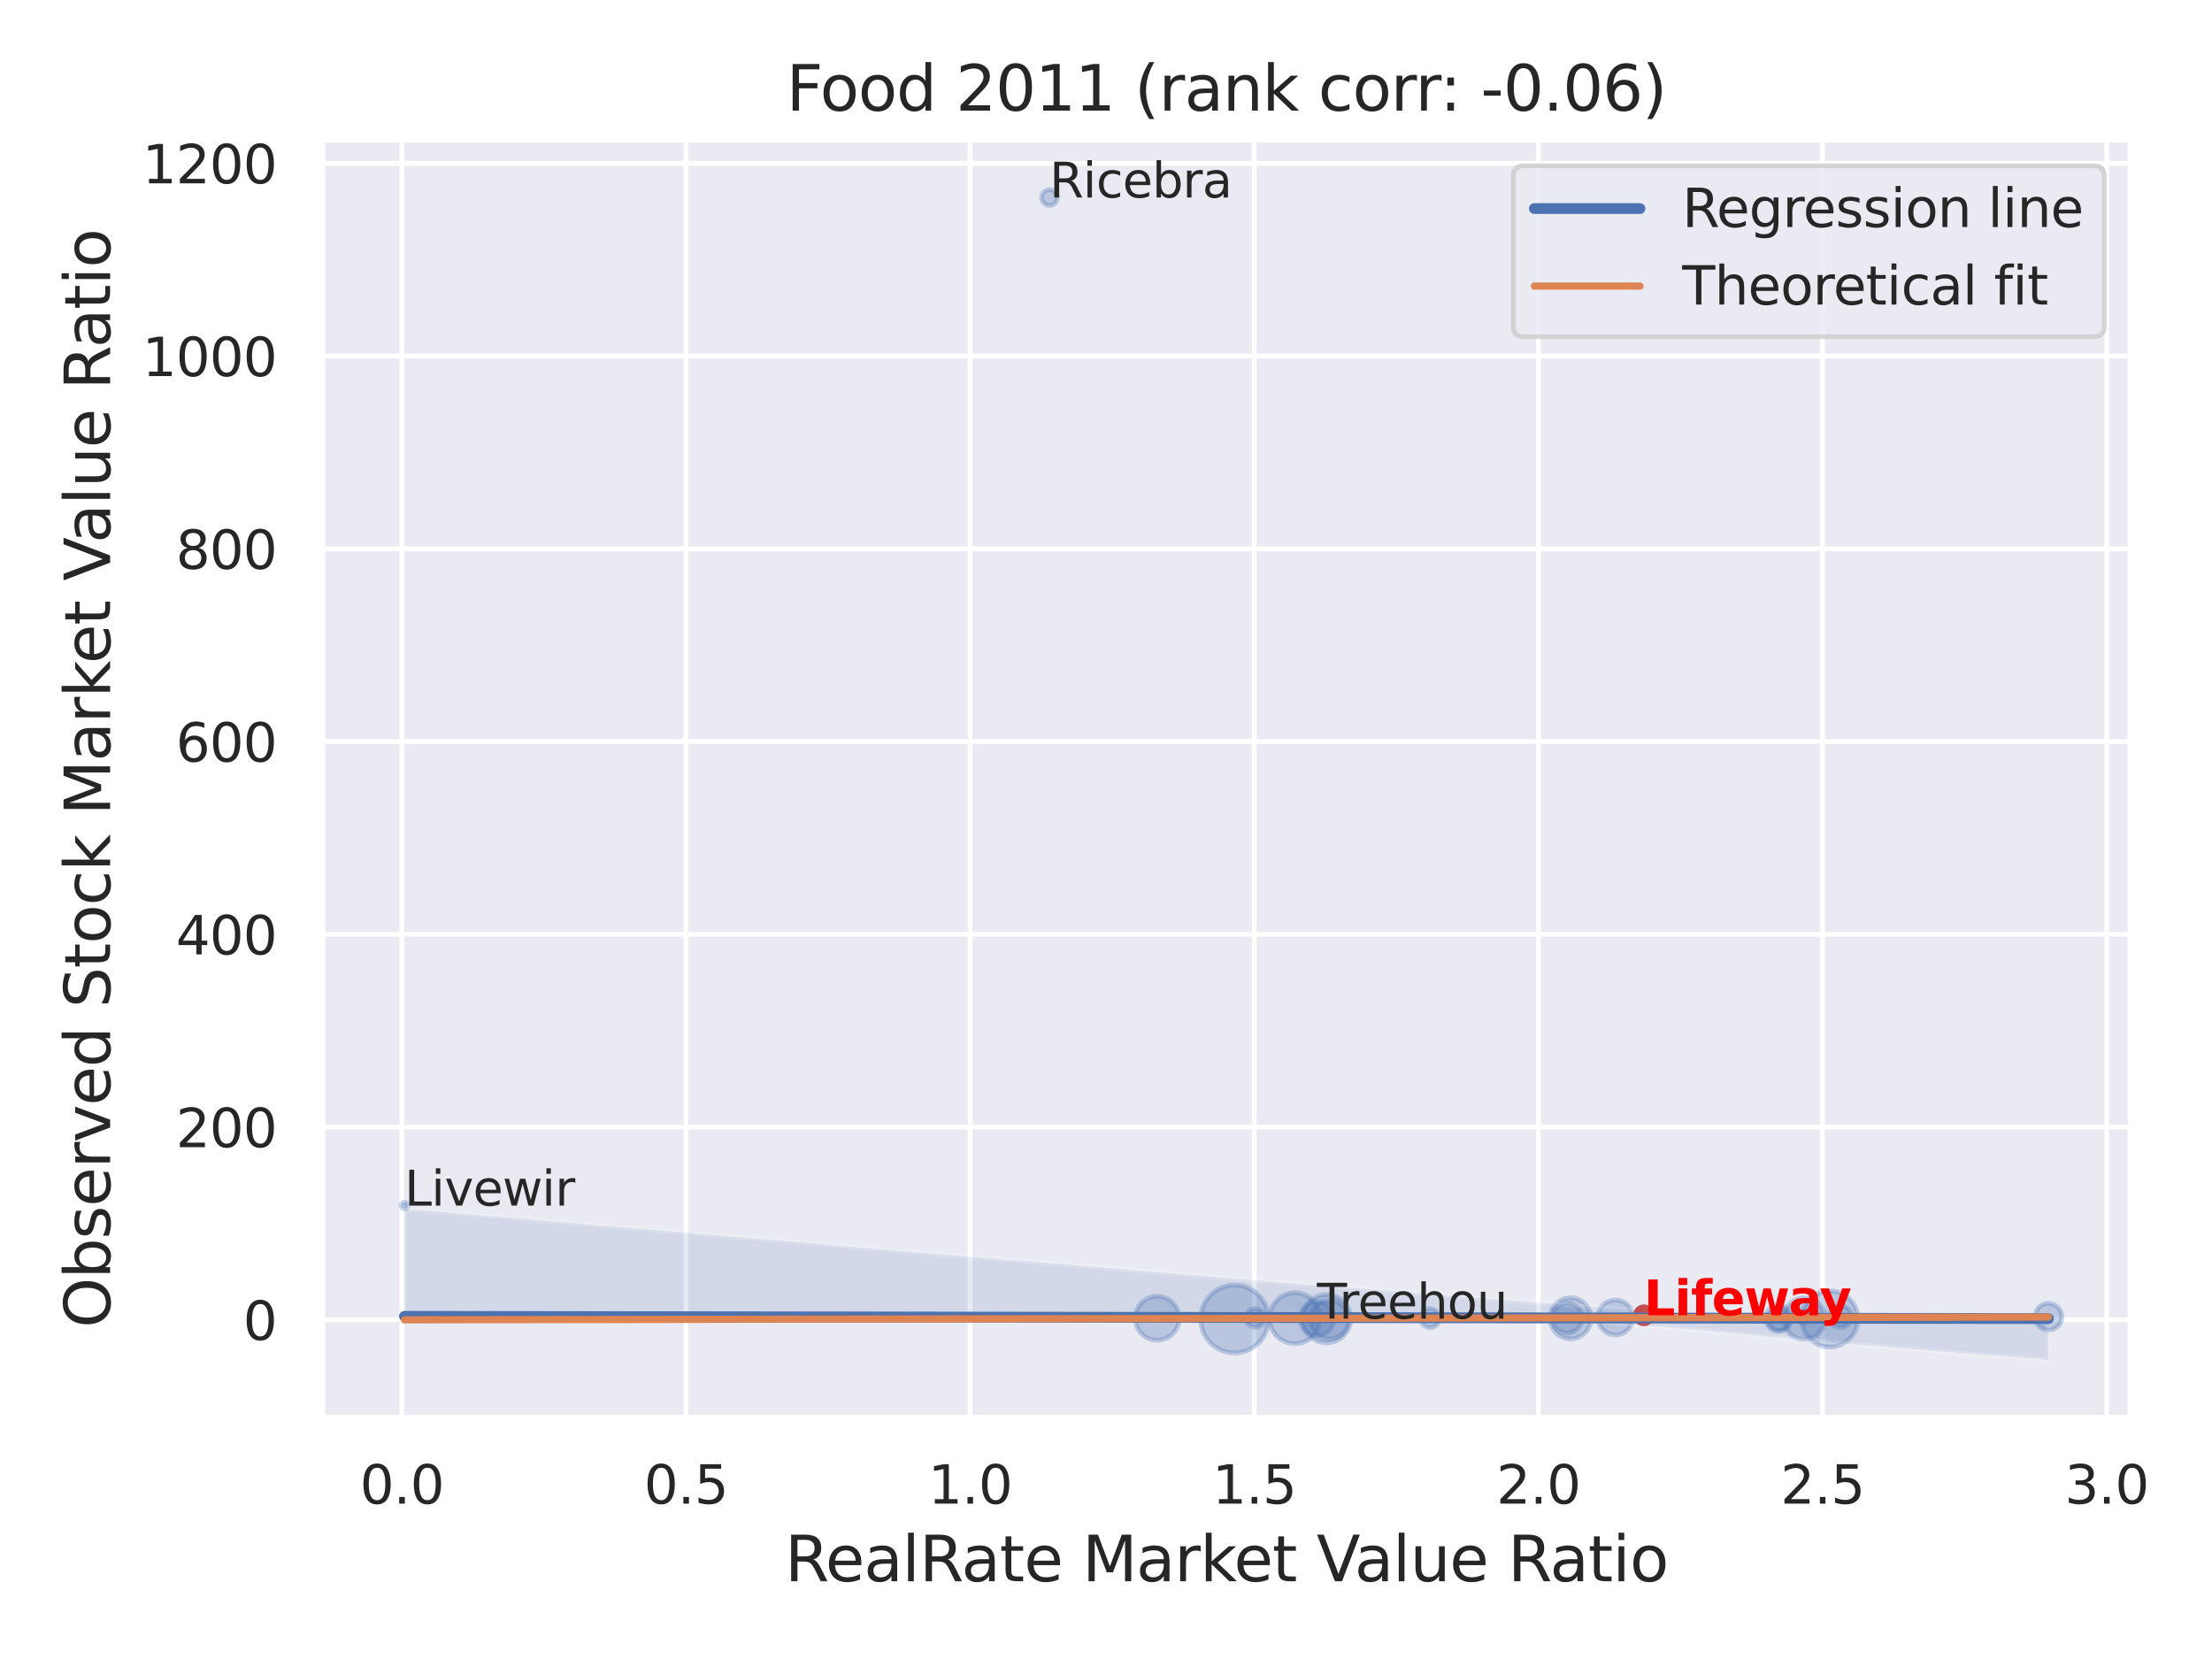 <?xml version="1.0" encoding="utf-8" standalone="no"?>
<!DOCTYPE svg PUBLIC "-//W3C//DTD SVG 1.1//EN"
  "http://www.w3.org/Graphics/SVG/1.1/DTD/svg11.dtd">
<svg xmlns:xlink="http://www.w3.org/1999/xlink" width="460.8pt" height="345.6pt" viewBox="0 0 460.8 345.6" xmlns="http://www.w3.org/2000/svg" version="1.1">
 <defs>
  <style type="text/css">*{stroke-linejoin: round; stroke-linecap: butt}</style>
 </defs>
 <g id="figure_1">
  <g id="patch_1">
   <path d="M 0 345.6 
L 460.8 345.6 
L 460.8 0 
L 0 0 
z
" style="fill: #ffffff"/>
  </g>
  <g id="axes_1">
   <g id="patch_2">
    <path d="M 67.14 295.38 
L 443.846 295.38 
L 443.846 29.04 
L 67.14 29.04 
z
" style="fill: #eaeaf2"/>
   </g>
   <g id="matplotlib.axis_1">
    <g id="xtick_1">
     <g id="line2d_1">
      <path d="M 83.712 295.38 
L 83.712 29.04 
" clip-path="url(#p631804fda7)" style="fill: none; stroke: #ffffff; stroke-linecap: round"/>
     </g>
     <g id="text_1">
      <!-- 0.0 -->
      <g style="fill: #262626" transform="translate(74.965 313.238) scale(0.11 -0.11)">
       <defs>
        <path id="DejaVuSans-30" d="M 2034 4250 
Q 1547 4250 1301 3770 
Q 1056 3291 1056 2328 
Q 1056 1369 1301 889 
Q 1547 409 2034 409 
Q 2525 409 2770 889 
Q 3016 1369 3016 2328 
Q 3016 3291 2770 3770 
Q 2525 4250 2034 4250 
z
M 2034 4750 
Q 2819 4750 3233 4129 
Q 3647 3509 3647 2328 
Q 3647 1150 3233 529 
Q 2819 -91 2034 -91 
Q 1250 -91 836 529 
Q 422 1150 422 2328 
Q 422 3509 836 4129 
Q 1250 4750 2034 4750 
z
" transform="scale(0.016)"/>
        <path id="DejaVuSans-2e" d="M 684 794 
L 1344 794 
L 1344 0 
L 684 0 
L 684 794 
z
" transform="scale(0.016)"/>
       </defs>
       <use xlink:href="#DejaVuSans-30"/>
       <use xlink:href="#DejaVuSans-2e" x="63.623"/>
       <use xlink:href="#DejaVuSans-30" x="95.41"/>
      </g>
     </g>
    </g>
    <g id="xtick_2">
     <g id="line2d_2">
      <path d="M 142.902 295.38 
L 142.902 29.04 
" clip-path="url(#p631804fda7)" style="fill: none; stroke: #ffffff; stroke-linecap: round"/>
     </g>
     <g id="text_2">
      <!-- 0.5 -->
      <g style="fill: #262626" transform="translate(134.155 313.238) scale(0.11 -0.11)">
       <defs>
        <path id="DejaVuSans-35" d="M 691 4666 
L 3169 4666 
L 3169 4134 
L 1269 4134 
L 1269 2991 
Q 1406 3038 1543 3061 
Q 1681 3084 1819 3084 
Q 2600 3084 3056 2656 
Q 3513 2228 3513 1497 
Q 3513 744 3044 326 
Q 2575 -91 1722 -91 
Q 1428 -91 1123 -41 
Q 819 9 494 109 
L 494 744 
Q 775 591 1075 516 
Q 1375 441 1709 441 
Q 2250 441 2565 725 
Q 2881 1009 2881 1497 
Q 2881 1984 2565 2268 
Q 2250 2553 1709 2553 
Q 1456 2553 1204 2497 
Q 953 2441 691 2322 
L 691 4666 
z
" transform="scale(0.016)"/>
       </defs>
       <use xlink:href="#DejaVuSans-30"/>
       <use xlink:href="#DejaVuSans-2e" x="63.623"/>
       <use xlink:href="#DejaVuSans-35" x="95.41"/>
      </g>
     </g>
    </g>
    <g id="xtick_3">
     <g id="line2d_3">
      <path d="M 202.091 295.38 
L 202.091 29.04 
" clip-path="url(#p631804fda7)" style="fill: none; stroke: #ffffff; stroke-linecap: round"/>
     </g>
     <g id="text_3">
      <!-- 1.0 -->
      <g style="fill: #262626" transform="translate(193.345 313.238) scale(0.11 -0.11)">
       <defs>
        <path id="DejaVuSans-31" d="M 794 531 
L 1825 531 
L 1825 4091 
L 703 3866 
L 703 4441 
L 1819 4666 
L 2450 4666 
L 2450 531 
L 3481 531 
L 3481 0 
L 794 0 
L 794 531 
z
" transform="scale(0.016)"/>
       </defs>
       <use xlink:href="#DejaVuSans-31"/>
       <use xlink:href="#DejaVuSans-2e" x="63.623"/>
       <use xlink:href="#DejaVuSans-30" x="95.41"/>
      </g>
     </g>
    </g>
    <g id="xtick_4">
     <g id="line2d_4">
      <path d="M 261.281 295.38 
L 261.281 29.04 
" clip-path="url(#p631804fda7)" style="fill: none; stroke: #ffffff; stroke-linecap: round"/>
     </g>
     <g id="text_4">
      <!-- 1.5 -->
      <g style="fill: #262626" transform="translate(252.534 313.238) scale(0.11 -0.11)">
       <use xlink:href="#DejaVuSans-31"/>
       <use xlink:href="#DejaVuSans-2e" x="63.623"/>
       <use xlink:href="#DejaVuSans-35" x="95.41"/>
      </g>
     </g>
    </g>
    <g id="xtick_5">
     <g id="line2d_5">
      <path d="M 320.471 295.38 
L 320.471 29.04 
" clip-path="url(#p631804fda7)" style="fill: none; stroke: #ffffff; stroke-linecap: round"/>
     </g>
     <g id="text_5">
      <!-- 2.0 -->
      <g style="fill: #262626" transform="translate(311.724 313.238) scale(0.11 -0.11)">
       <defs>
        <path id="DejaVuSans-32" d="M 1228 531 
L 3431 531 
L 3431 0 
L 469 0 
L 469 531 
Q 828 903 1448 1529 
Q 2069 2156 2228 2338 
Q 2531 2678 2651 2914 
Q 2772 3150 2772 3378 
Q 2772 3750 2511 3984 
Q 2250 4219 1831 4219 
Q 1534 4219 1204 4116 
Q 875 4013 500 3803 
L 500 4441 
Q 881 4594 1212 4672 
Q 1544 4750 1819 4750 
Q 2544 4750 2975 4387 
Q 3406 4025 3406 3419 
Q 3406 3131 3298 2873 
Q 3191 2616 2906 2266 
Q 2828 2175 2409 1742 
Q 1991 1309 1228 531 
z
" transform="scale(0.016)"/>
       </defs>
       <use xlink:href="#DejaVuSans-32"/>
       <use xlink:href="#DejaVuSans-2e" x="63.623"/>
       <use xlink:href="#DejaVuSans-30" x="95.41"/>
      </g>
     </g>
    </g>
    <g id="xtick_6">
     <g id="line2d_6">
      <path d="M 379.661 295.38 
L 379.661 29.04 
" clip-path="url(#p631804fda7)" style="fill: none; stroke: #ffffff; stroke-linecap: round"/>
     </g>
     <g id="text_6">
      <!-- 2.5 -->
      <g style="fill: #262626" transform="translate(370.914 313.238) scale(0.11 -0.11)">
       <use xlink:href="#DejaVuSans-32"/>
       <use xlink:href="#DejaVuSans-2e" x="63.623"/>
       <use xlink:href="#DejaVuSans-35" x="95.41"/>
      </g>
     </g>
    </g>
    <g id="xtick_7">
     <g id="line2d_7">
      <path d="M 438.85 295.38 
L 438.85 29.04 
" clip-path="url(#p631804fda7)" style="fill: none; stroke: #ffffff; stroke-linecap: round"/>
     </g>
     <g id="text_7">
      <!-- 3.0 -->
      <g style="fill: #262626" transform="translate(430.104 313.238) scale(0.11 -0.11)">
       <defs>
        <path id="DejaVuSans-33" d="M 2597 2516 
Q 3050 2419 3304 2112 
Q 3559 1806 3559 1356 
Q 3559 666 3084 287 
Q 2609 -91 1734 -91 
Q 1441 -91 1130 -33 
Q 819 25 488 141 
L 488 750 
Q 750 597 1062 519 
Q 1375 441 1716 441 
Q 2309 441 2620 675 
Q 2931 909 2931 1356 
Q 2931 1769 2642 2001 
Q 2353 2234 1838 2234 
L 1294 2234 
L 1294 2753 
L 1863 2753 
Q 2328 2753 2575 2939 
Q 2822 3125 2822 3475 
Q 2822 3834 2567 4026 
Q 2313 4219 1838 4219 
Q 1578 4219 1281 4162 
Q 984 4106 628 3988 
L 628 4550 
Q 988 4650 1302 4700 
Q 1616 4750 1894 4750 
Q 2613 4750 3031 4423 
Q 3450 4097 3450 3541 
Q 3450 3153 3228 2886 
Q 3006 2619 2597 2516 
z
" transform="scale(0.016)"/>
       </defs>
       <use xlink:href="#DejaVuSans-33"/>
       <use xlink:href="#DejaVuSans-2e" x="63.623"/>
       <use xlink:href="#DejaVuSans-30" x="95.41"/>
      </g>
     </g>
    </g>
    <g id="text_8">
     <!-- RealRate Market Value Ratio -->
     <g style="fill: #262626" transform="translate(163.507 329.404) scale(0.13 -0.13)">
      <defs>
       <path id="DejaVuSans-52" d="M 2841 2188 
Q 3044 2119 3236 1894 
Q 3428 1669 3622 1275 
L 4263 0 
L 3584 0 
L 2988 1197 
Q 2756 1666 2539 1819 
Q 2322 1972 1947 1972 
L 1259 1972 
L 1259 0 
L 628 0 
L 628 4666 
L 2053 4666 
Q 2853 4666 3247 4331 
Q 3641 3997 3641 3322 
Q 3641 2881 3436 2590 
Q 3231 2300 2841 2188 
z
M 1259 4147 
L 1259 2491 
L 2053 2491 
Q 2509 2491 2742 2702 
Q 2975 2913 2975 3322 
Q 2975 3731 2742 3939 
Q 2509 4147 2053 4147 
L 1259 4147 
z
" transform="scale(0.016)"/>
       <path id="DejaVuSans-65" d="M 3597 1894 
L 3597 1613 
L 953 1613 
Q 991 1019 1311 708 
Q 1631 397 2203 397 
Q 2534 397 2845 478 
Q 3156 559 3463 722 
L 3463 178 
Q 3153 47 2828 -22 
Q 2503 -91 2169 -91 
Q 1331 -91 842 396 
Q 353 884 353 1716 
Q 353 2575 817 3079 
Q 1281 3584 2069 3584 
Q 2775 3584 3186 3129 
Q 3597 2675 3597 1894 
z
M 3022 2063 
Q 3016 2534 2758 2815 
Q 2500 3097 2075 3097 
Q 1594 3097 1305 2825 
Q 1016 2553 972 2059 
L 3022 2063 
z
" transform="scale(0.016)"/>
       <path id="DejaVuSans-61" d="M 2194 1759 
Q 1497 1759 1228 1600 
Q 959 1441 959 1056 
Q 959 750 1161 570 
Q 1363 391 1709 391 
Q 2188 391 2477 730 
Q 2766 1069 2766 1631 
L 2766 1759 
L 2194 1759 
z
M 3341 1997 
L 3341 0 
L 2766 0 
L 2766 531 
Q 2569 213 2275 61 
Q 1981 -91 1556 -91 
Q 1019 -91 701 211 
Q 384 513 384 1019 
Q 384 1609 779 1909 
Q 1175 2209 1959 2209 
L 2766 2209 
L 2766 2266 
Q 2766 2663 2505 2880 
Q 2244 3097 1772 3097 
Q 1472 3097 1187 3025 
Q 903 2953 641 2809 
L 641 3341 
Q 956 3463 1253 3523 
Q 1550 3584 1831 3584 
Q 2591 3584 2966 3190 
Q 3341 2797 3341 1997 
z
" transform="scale(0.016)"/>
       <path id="DejaVuSans-6c" d="M 603 4863 
L 1178 4863 
L 1178 0 
L 603 0 
L 603 4863 
z
" transform="scale(0.016)"/>
       <path id="DejaVuSans-74" d="M 1172 4494 
L 1172 3500 
L 2356 3500 
L 2356 3053 
L 1172 3053 
L 1172 1153 
Q 1172 725 1289 603 
Q 1406 481 1766 481 
L 2356 481 
L 2356 0 
L 1766 0 
Q 1100 0 847 248 
Q 594 497 594 1153 
L 594 3053 
L 172 3053 
L 172 3500 
L 594 3500 
L 594 4494 
L 1172 4494 
z
" transform="scale(0.016)"/>
       <path id="DejaVuSans-20" transform="scale(0.016)"/>
       <path id="DejaVuSans-4d" d="M 628 4666 
L 1569 4666 
L 2759 1491 
L 3956 4666 
L 4897 4666 
L 4897 0 
L 4281 0 
L 4281 4097 
L 3078 897 
L 2444 897 
L 1241 4097 
L 1241 0 
L 628 0 
L 628 4666 
z
" transform="scale(0.016)"/>
       <path id="DejaVuSans-72" d="M 2631 2963 
Q 2534 3019 2420 3045 
Q 2306 3072 2169 3072 
Q 1681 3072 1420 2755 
Q 1159 2438 1159 1844 
L 1159 0 
L 581 0 
L 581 3500 
L 1159 3500 
L 1159 2956 
Q 1341 3275 1631 3429 
Q 1922 3584 2338 3584 
Q 2397 3584 2469 3576 
Q 2541 3569 2628 3553 
L 2631 2963 
z
" transform="scale(0.016)"/>
       <path id="DejaVuSans-6b" d="M 581 4863 
L 1159 4863 
L 1159 1991 
L 2875 3500 
L 3609 3500 
L 1753 1863 
L 3688 0 
L 2938 0 
L 1159 1709 
L 1159 0 
L 581 0 
L 581 4863 
z
" transform="scale(0.016)"/>
       <path id="DejaVuSans-56" d="M 1831 0 
L 50 4666 
L 709 4666 
L 2188 738 
L 3669 4666 
L 4325 4666 
L 2547 0 
L 1831 0 
z
" transform="scale(0.016)"/>
       <path id="DejaVuSans-75" d="M 544 1381 
L 544 3500 
L 1119 3500 
L 1119 1403 
Q 1119 906 1312 657 
Q 1506 409 1894 409 
Q 2359 409 2629 706 
Q 2900 1003 2900 1516 
L 2900 3500 
L 3475 3500 
L 3475 0 
L 2900 0 
L 2900 538 
Q 2691 219 2414 64 
Q 2138 -91 1772 -91 
Q 1169 -91 856 284 
Q 544 659 544 1381 
z
M 1991 3584 
L 1991 3584 
z
" transform="scale(0.016)"/>
       <path id="DejaVuSans-69" d="M 603 3500 
L 1178 3500 
L 1178 0 
L 603 0 
L 603 3500 
z
M 603 4863 
L 1178 4863 
L 1178 4134 
L 603 4134 
L 603 4863 
z
" transform="scale(0.016)"/>
       <path id="DejaVuSans-6f" d="M 1959 3097 
Q 1497 3097 1228 2736 
Q 959 2375 959 1747 
Q 959 1119 1226 758 
Q 1494 397 1959 397 
Q 2419 397 2687 759 
Q 2956 1122 2956 1747 
Q 2956 2369 2687 2733 
Q 2419 3097 1959 3097 
z
M 1959 3584 
Q 2709 3584 3137 3096 
Q 3566 2609 3566 1747 
Q 3566 888 3137 398 
Q 2709 -91 1959 -91 
Q 1206 -91 779 398 
Q 353 888 353 1747 
Q 353 2609 779 3096 
Q 1206 3584 1959 3584 
z
" transform="scale(0.016)"/>
      </defs>
      <use xlink:href="#DejaVuSans-52"/>
      <use xlink:href="#DejaVuSans-65" x="64.982"/>
      <use xlink:href="#DejaVuSans-61" x="126.506"/>
      <use xlink:href="#DejaVuSans-6c" x="187.785"/>
      <use xlink:href="#DejaVuSans-52" x="215.568"/>
      <use xlink:href="#DejaVuSans-61" x="282.801"/>
      <use xlink:href="#DejaVuSans-74" x="344.08"/>
      <use xlink:href="#DejaVuSans-65" x="383.289"/>
      <use xlink:href="#DejaVuSans-20" x="444.812"/>
      <use xlink:href="#DejaVuSans-4d" x="476.6"/>
      <use xlink:href="#DejaVuSans-61" x="562.879"/>
      <use xlink:href="#DejaVuSans-72" x="624.158"/>
      <use xlink:href="#DejaVuSans-6b" x="665.271"/>
      <use xlink:href="#DejaVuSans-65" x="719.557"/>
      <use xlink:href="#DejaVuSans-74" x="781.08"/>
      <use xlink:href="#DejaVuSans-20" x="820.289"/>
      <use xlink:href="#DejaVuSans-56" x="852.076"/>
      <use xlink:href="#DejaVuSans-61" x="912.734"/>
      <use xlink:href="#DejaVuSans-6c" x="974.014"/>
      <use xlink:href="#DejaVuSans-75" x="1001.797"/>
      <use xlink:href="#DejaVuSans-65" x="1065.176"/>
      <use xlink:href="#DejaVuSans-20" x="1126.699"/>
      <use xlink:href="#DejaVuSans-52" x="1158.486"/>
      <use xlink:href="#DejaVuSans-61" x="1225.719"/>
      <use xlink:href="#DejaVuSans-74" x="1286.998"/>
      <use xlink:href="#DejaVuSans-69" x="1326.207"/>
      <use xlink:href="#DejaVuSans-6f" x="1353.99"/>
     </g>
    </g>
   </g>
   <g id="matplotlib.axis_2">
    <g id="ytick_1">
     <g id="line2d_8">
      <path d="M 67.14 274.946 
L 443.846 274.946 
" clip-path="url(#p631804fda7)" style="fill: none; stroke: #ffffff; stroke-linecap: round"/>
     </g>
     <g id="text_9">
      <!-- 0 -->
      <g style="fill: #262626" transform="translate(50.641 279.125) scale(0.11 -0.11)">
       <use xlink:href="#DejaVuSans-30"/>
      </g>
     </g>
    </g>
    <g id="ytick_2">
     <g id="line2d_9">
      <path d="M 67.14 234.792 
L 443.846 234.792 
" clip-path="url(#p631804fda7)" style="fill: none; stroke: #ffffff; stroke-linecap: round"/>
     </g>
     <g id="text_10">
      <!-- 200 -->
      <g style="fill: #262626" transform="translate(36.644 238.971) scale(0.11 -0.11)">
       <use xlink:href="#DejaVuSans-32"/>
       <use xlink:href="#DejaVuSans-30" x="63.623"/>
       <use xlink:href="#DejaVuSans-30" x="127.246"/>
      </g>
     </g>
    </g>
    <g id="ytick_3">
     <g id="line2d_10">
      <path d="M 67.14 194.637 
L 443.846 194.637 
" clip-path="url(#p631804fda7)" style="fill: none; stroke: #ffffff; stroke-linecap: round"/>
     </g>
     <g id="text_11">
      <!-- 400 -->
      <g style="fill: #262626" transform="translate(36.644 198.816) scale(0.11 -0.11)">
       <defs>
        <path id="DejaVuSans-34" d="M 2419 4116 
L 825 1625 
L 2419 1625 
L 2419 4116 
z
M 2253 4666 
L 3047 4666 
L 3047 1625 
L 3713 1625 
L 3713 1100 
L 3047 1100 
L 3047 0 
L 2419 0 
L 2419 1100 
L 313 1100 
L 313 1709 
L 2253 4666 
z
" transform="scale(0.016)"/>
       </defs>
       <use xlink:href="#DejaVuSans-34"/>
       <use xlink:href="#DejaVuSans-30" x="63.623"/>
       <use xlink:href="#DejaVuSans-30" x="127.246"/>
      </g>
     </g>
    </g>
    <g id="ytick_4">
     <g id="line2d_11">
      <path d="M 67.14 154.482 
L 443.846 154.482 
" clip-path="url(#p631804fda7)" style="fill: none; stroke: #ffffff; stroke-linecap: round"/>
     </g>
     <g id="text_12">
      <!-- 600 -->
      <g style="fill: #262626" transform="translate(36.644 158.661) scale(0.11 -0.11)">
       <defs>
        <path id="DejaVuSans-36" d="M 2113 2584 
Q 1688 2584 1439 2293 
Q 1191 2003 1191 1497 
Q 1191 994 1439 701 
Q 1688 409 2113 409 
Q 2538 409 2786 701 
Q 3034 994 3034 1497 
Q 3034 2003 2786 2293 
Q 2538 2584 2113 2584 
z
M 3366 4563 
L 3366 3988 
Q 3128 4100 2886 4159 
Q 2644 4219 2406 4219 
Q 1781 4219 1451 3797 
Q 1122 3375 1075 2522 
Q 1259 2794 1537 2939 
Q 1816 3084 2150 3084 
Q 2853 3084 3261 2657 
Q 3669 2231 3669 1497 
Q 3669 778 3244 343 
Q 2819 -91 2113 -91 
Q 1303 -91 875 529 
Q 447 1150 447 2328 
Q 447 3434 972 4092 
Q 1497 4750 2381 4750 
Q 2619 4750 2861 4703 
Q 3103 4656 3366 4563 
z
" transform="scale(0.016)"/>
       </defs>
       <use xlink:href="#DejaVuSans-36"/>
       <use xlink:href="#DejaVuSans-30" x="63.623"/>
       <use xlink:href="#DejaVuSans-30" x="127.246"/>
      </g>
     </g>
    </g>
    <g id="ytick_5">
     <g id="line2d_12">
      <path d="M 67.14 114.327 
L 443.846 114.327 
" clip-path="url(#p631804fda7)" style="fill: none; stroke: #ffffff; stroke-linecap: round"/>
     </g>
     <g id="text_13">
      <!-- 800 -->
      <g style="fill: #262626" transform="translate(36.644 118.506) scale(0.11 -0.11)">
       <defs>
        <path id="DejaVuSans-38" d="M 2034 2216 
Q 1584 2216 1326 1975 
Q 1069 1734 1069 1313 
Q 1069 891 1326 650 
Q 1584 409 2034 409 
Q 2484 409 2743 651 
Q 3003 894 3003 1313 
Q 3003 1734 2745 1975 
Q 2488 2216 2034 2216 
z
M 1403 2484 
Q 997 2584 770 2862 
Q 544 3141 544 3541 
Q 544 4100 942 4425 
Q 1341 4750 2034 4750 
Q 2731 4750 3128 4425 
Q 3525 4100 3525 3541 
Q 3525 3141 3298 2862 
Q 3072 2584 2669 2484 
Q 3125 2378 3379 2068 
Q 3634 1759 3634 1313 
Q 3634 634 3220 271 
Q 2806 -91 2034 -91 
Q 1263 -91 848 271 
Q 434 634 434 1313 
Q 434 1759 690 2068 
Q 947 2378 1403 2484 
z
M 1172 3481 
Q 1172 3119 1398 2916 
Q 1625 2713 2034 2713 
Q 2441 2713 2670 2916 
Q 2900 3119 2900 3481 
Q 2900 3844 2670 4047 
Q 2441 4250 2034 4250 
Q 1625 4250 1398 4047 
Q 1172 3844 1172 3481 
z
" transform="scale(0.016)"/>
       </defs>
       <use xlink:href="#DejaVuSans-38"/>
       <use xlink:href="#DejaVuSans-30" x="63.623"/>
       <use xlink:href="#DejaVuSans-30" x="127.246"/>
      </g>
     </g>
    </g>
    <g id="ytick_6">
     <g id="line2d_13">
      <path d="M 67.14 74.172 
L 443.846 74.172 
" clip-path="url(#p631804fda7)" style="fill: none; stroke: #ffffff; stroke-linecap: round"/>
     </g>
     <g id="text_14">
      <!-- 1000 -->
      <g style="fill: #262626" transform="translate(29.645 78.352) scale(0.11 -0.11)">
       <use xlink:href="#DejaVuSans-31"/>
       <use xlink:href="#DejaVuSans-30" x="63.623"/>
       <use xlink:href="#DejaVuSans-30" x="127.246"/>
       <use xlink:href="#DejaVuSans-30" x="190.869"/>
      </g>
     </g>
    </g>
    <g id="ytick_7">
     <g id="line2d_14">
      <path d="M 67.14 34.018 
L 443.846 34.018 
" clip-path="url(#p631804fda7)" style="fill: none; stroke: #ffffff; stroke-linecap: round"/>
     </g>
     <g id="text_15">
      <!-- 1200 -->
      <g style="fill: #262626" transform="translate(29.645 38.197) scale(0.11 -0.11)">
       <use xlink:href="#DejaVuSans-31"/>
       <use xlink:href="#DejaVuSans-32" x="63.623"/>
       <use xlink:href="#DejaVuSans-30" x="127.246"/>
       <use xlink:href="#DejaVuSans-30" x="190.869"/>
      </g>
     </g>
    </g>
    <g id="text_16">
     <!-- Observed Stock Market Value Ratio -->
     <g style="fill: #262626" transform="translate(22.941 276.612) rotate(-90) scale(0.13 -0.13)">
      <defs>
       <path id="DejaVuSans-4f" d="M 2522 4238 
Q 1834 4238 1429 3725 
Q 1025 3213 1025 2328 
Q 1025 1447 1429 934 
Q 1834 422 2522 422 
Q 3209 422 3611 934 
Q 4013 1447 4013 2328 
Q 4013 3213 3611 3725 
Q 3209 4238 2522 4238 
z
M 2522 4750 
Q 3503 4750 4090 4092 
Q 4678 3434 4678 2328 
Q 4678 1225 4090 567 
Q 3503 -91 2522 -91 
Q 1538 -91 948 565 
Q 359 1222 359 2328 
Q 359 3434 948 4092 
Q 1538 4750 2522 4750 
z
" transform="scale(0.016)"/>
       <path id="DejaVuSans-62" d="M 3116 1747 
Q 3116 2381 2855 2742 
Q 2594 3103 2138 3103 
Q 1681 3103 1420 2742 
Q 1159 2381 1159 1747 
Q 1159 1113 1420 752 
Q 1681 391 2138 391 
Q 2594 391 2855 752 
Q 3116 1113 3116 1747 
z
M 1159 2969 
Q 1341 3281 1617 3432 
Q 1894 3584 2278 3584 
Q 2916 3584 3314 3078 
Q 3713 2572 3713 1747 
Q 3713 922 3314 415 
Q 2916 -91 2278 -91 
Q 1894 -91 1617 61 
Q 1341 213 1159 525 
L 1159 0 
L 581 0 
L 581 4863 
L 1159 4863 
L 1159 2969 
z
" transform="scale(0.016)"/>
       <path id="DejaVuSans-73" d="M 2834 3397 
L 2834 2853 
Q 2591 2978 2328 3040 
Q 2066 3103 1784 3103 
Q 1356 3103 1142 2972 
Q 928 2841 928 2578 
Q 928 2378 1081 2264 
Q 1234 2150 1697 2047 
L 1894 2003 
Q 2506 1872 2764 1633 
Q 3022 1394 3022 966 
Q 3022 478 2636 193 
Q 2250 -91 1575 -91 
Q 1294 -91 989 -36 
Q 684 19 347 128 
L 347 722 
Q 666 556 975 473 
Q 1284 391 1588 391 
Q 1994 391 2212 530 
Q 2431 669 2431 922 
Q 2431 1156 2273 1281 
Q 2116 1406 1581 1522 
L 1381 1569 
Q 847 1681 609 1914 
Q 372 2147 372 2553 
Q 372 3047 722 3315 
Q 1072 3584 1716 3584 
Q 2034 3584 2315 3537 
Q 2597 3491 2834 3397 
z
" transform="scale(0.016)"/>
       <path id="DejaVuSans-76" d="M 191 3500 
L 800 3500 
L 1894 563 
L 2988 3500 
L 3597 3500 
L 2284 0 
L 1503 0 
L 191 3500 
z
" transform="scale(0.016)"/>
       <path id="DejaVuSans-64" d="M 2906 2969 
L 2906 4863 
L 3481 4863 
L 3481 0 
L 2906 0 
L 2906 525 
Q 2725 213 2448 61 
Q 2172 -91 1784 -91 
Q 1150 -91 751 415 
Q 353 922 353 1747 
Q 353 2572 751 3078 
Q 1150 3584 1784 3584 
Q 2172 3584 2448 3432 
Q 2725 3281 2906 2969 
z
M 947 1747 
Q 947 1113 1208 752 
Q 1469 391 1925 391 
Q 2381 391 2643 752 
Q 2906 1113 2906 1747 
Q 2906 2381 2643 2742 
Q 2381 3103 1925 3103 
Q 1469 3103 1208 2742 
Q 947 2381 947 1747 
z
" transform="scale(0.016)"/>
       <path id="DejaVuSans-53" d="M 3425 4513 
L 3425 3897 
Q 3066 4069 2747 4153 
Q 2428 4238 2131 4238 
Q 1616 4238 1336 4038 
Q 1056 3838 1056 3469 
Q 1056 3159 1242 3001 
Q 1428 2844 1947 2747 
L 2328 2669 
Q 3034 2534 3370 2195 
Q 3706 1856 3706 1288 
Q 3706 609 3251 259 
Q 2797 -91 1919 -91 
Q 1588 -91 1214 -16 
Q 841 59 441 206 
L 441 856 
Q 825 641 1194 531 
Q 1563 422 1919 422 
Q 2459 422 2753 634 
Q 3047 847 3047 1241 
Q 3047 1584 2836 1778 
Q 2625 1972 2144 2069 
L 1759 2144 
Q 1053 2284 737 2584 
Q 422 2884 422 3419 
Q 422 4038 858 4394 
Q 1294 4750 2059 4750 
Q 2388 4750 2728 4690 
Q 3069 4631 3425 4513 
z
" transform="scale(0.016)"/>
       <path id="DejaVuSans-63" d="M 3122 3366 
L 3122 2828 
Q 2878 2963 2633 3030 
Q 2388 3097 2138 3097 
Q 1578 3097 1268 2742 
Q 959 2388 959 1747 
Q 959 1106 1268 751 
Q 1578 397 2138 397 
Q 2388 397 2633 464 
Q 2878 531 3122 666 
L 3122 134 
Q 2881 22 2623 -34 
Q 2366 -91 2075 -91 
Q 1284 -91 818 406 
Q 353 903 353 1747 
Q 353 2603 823 3093 
Q 1294 3584 2113 3584 
Q 2378 3584 2631 3529 
Q 2884 3475 3122 3366 
z
" transform="scale(0.016)"/>
      </defs>
      <use xlink:href="#DejaVuSans-4f"/>
      <use xlink:href="#DejaVuSans-62" x="78.711"/>
      <use xlink:href="#DejaVuSans-73" x="142.188"/>
      <use xlink:href="#DejaVuSans-65" x="194.287"/>
      <use xlink:href="#DejaVuSans-72" x="255.811"/>
      <use xlink:href="#DejaVuSans-76" x="296.924"/>
      <use xlink:href="#DejaVuSans-65" x="356.104"/>
      <use xlink:href="#DejaVuSans-64" x="417.627"/>
      <use xlink:href="#DejaVuSans-20" x="481.104"/>
      <use xlink:href="#DejaVuSans-53" x="512.891"/>
      <use xlink:href="#DejaVuSans-74" x="576.367"/>
      <use xlink:href="#DejaVuSans-6f" x="615.576"/>
      <use xlink:href="#DejaVuSans-63" x="676.758"/>
      <use xlink:href="#DejaVuSans-6b" x="731.738"/>
      <use xlink:href="#DejaVuSans-20" x="789.648"/>
      <use xlink:href="#DejaVuSans-4d" x="821.436"/>
      <use xlink:href="#DejaVuSans-61" x="907.715"/>
      <use xlink:href="#DejaVuSans-72" x="968.994"/>
      <use xlink:href="#DejaVuSans-6b" x="1010.107"/>
      <use xlink:href="#DejaVuSans-65" x="1064.393"/>
      <use xlink:href="#DejaVuSans-74" x="1125.916"/>
      <use xlink:href="#DejaVuSans-20" x="1165.125"/>
      <use xlink:href="#DejaVuSans-56" x="1196.912"/>
      <use xlink:href="#DejaVuSans-61" x="1257.57"/>
      <use xlink:href="#DejaVuSans-6c" x="1318.85"/>
      <use xlink:href="#DejaVuSans-75" x="1346.633"/>
      <use xlink:href="#DejaVuSans-65" x="1410.012"/>
      <use xlink:href="#DejaVuSans-20" x="1471.535"/>
      <use xlink:href="#DejaVuSans-52" x="1503.322"/>
      <use xlink:href="#DejaVuSans-61" x="1570.555"/>
      <use xlink:href="#DejaVuSans-74" x="1631.834"/>
      <use xlink:href="#DejaVuSans-69" x="1671.043"/>
      <use xlink:href="#DejaVuSans-6f" x="1698.826"/>
     </g>
    </g>
   </g>
   <g id="PathCollection_1">
    <path d="M 261.492 276.493 
C 262.006 276.493 262.499 276.288 262.863 275.925 
C 263.226 275.562 263.43 275.069 263.43 274.555 
C 263.43 274.041 263.226 273.548 262.863 273.184 
C 262.499 272.821 262.006 272.617 261.492 272.617 
C 260.978 272.617 260.485 272.821 260.122 273.184 
C 259.759 273.548 259.554 274.041 259.554 274.555 
C 259.554 275.069 259.759 275.562 260.122 275.925 
C 260.485 276.288 260.978 276.493 261.492 276.493 
z
" clip-path="url(#p631804fda7)" style="fill: #4c72b0; fill-opacity: 0.3; stroke: #4c72b0; stroke-opacity: 0.3"/>
    <path d="M 241.064 279.192 
C 242.28 279.192 243.446 278.709 244.306 277.85 
C 245.165 276.99 245.648 275.824 245.648 274.609 
C 245.648 273.393 245.165 272.227 244.306 271.367 
C 243.446 270.508 242.28 270.025 241.064 270.025 
C 239.849 270.025 238.683 270.508 237.823 271.367 
C 236.964 272.227 236.481 273.393 236.481 274.609 
C 236.481 275.824 236.964 276.99 237.823 277.85 
C 238.683 278.709 239.849 279.192 241.064 279.192 
z
" clip-path="url(#p631804fda7)" style="fill: #4c72b0; fill-opacity: 0.3; stroke: #4c72b0; stroke-opacity: 0.3"/>
    <path d="M 276.358 279.724 
C 277.689 279.724 278.965 279.195 279.906 278.254 
C 280.847 277.313 281.376 276.037 281.376 274.706 
C 281.376 273.375 280.847 272.099 279.906 271.158 
C 278.965 270.217 277.689 269.688 276.358 269.688 
C 275.028 269.688 273.751 270.217 272.81 271.158 
C 271.869 272.099 271.34 273.375 271.34 274.706 
C 271.34 276.037 271.869 277.313 272.81 278.254 
C 273.751 279.195 275.028 279.724 276.358 279.724 
z
" clip-path="url(#p631804fda7)" style="fill: #4c72b0; fill-opacity: 0.3; stroke: #4c72b0; stroke-opacity: 0.3"/>
    <path d="M 269.763 279.906 
C 271.169 279.906 272.518 279.347 273.512 278.353 
C 274.507 277.358 275.065 276.009 275.065 274.603 
C 275.065 273.197 274.507 271.848 273.512 270.853 
C 272.518 269.859 271.169 269.3 269.763 269.3 
C 268.356 269.3 267.007 269.859 266.013 270.853 
C 265.019 271.848 264.46 273.197 264.46 274.603 
C 264.46 276.009 265.019 277.358 266.013 278.353 
C 267.007 279.347 268.356 279.906 269.763 279.906 
z
" clip-path="url(#p631804fda7)" style="fill: #4c72b0; fill-opacity: 0.3; stroke: #4c72b0; stroke-opacity: 0.3"/>
    <path d="M 276.939 278.888 
C 277.994 278.888 279.007 278.468 279.753 277.722 
C 280.499 276.976 280.919 275.963 280.919 274.908 
C 280.919 273.852 280.499 272.84 279.753 272.094 
C 279.007 271.347 277.994 270.928 276.939 270.928 
C 275.884 270.928 274.871 271.347 274.125 272.094 
C 273.379 272.84 272.959 273.852 272.959 274.908 
C 272.959 275.963 273.379 276.976 274.125 277.722 
C 274.871 278.468 275.884 278.888 276.939 278.888 
z
" clip-path="url(#p631804fda7)" style="fill: #4c72b0; fill-opacity: 0.3; stroke: #4c72b0; stroke-opacity: 0.3"/>
    <path d="M 327.154 278.904 
C 328.288 278.904 329.376 278.454 330.177 277.652 
C 330.979 276.85 331.43 275.763 331.43 274.629 
C 331.43 273.495 330.979 272.408 330.177 271.606 
C 329.376 270.804 328.288 270.354 327.154 270.354 
C 326.021 270.354 324.933 270.804 324.131 271.606 
C 323.33 272.408 322.879 273.495 322.879 274.629 
C 322.879 275.763 323.33 276.85 324.131 277.652 
C 324.933 278.454 326.021 278.904 327.154 278.904 
z
" clip-path="url(#p631804fda7)" style="fill: #4c72b0; fill-opacity: 0.3; stroke: #4c72b0; stroke-opacity: 0.3"/>
    <path d="M 370.539 277.342 
C 371.262 277.342 371.955 277.054 372.466 276.543 
C 372.978 276.032 373.265 275.339 373.265 274.616 
C 373.265 273.894 372.978 273.2 372.466 272.689 
C 371.955 272.178 371.262 271.891 370.539 271.891 
C 369.817 271.891 369.123 272.178 368.612 272.689 
C 368.101 273.2 367.814 273.894 367.814 274.616 
C 367.814 275.339 368.101 276.032 368.612 276.543 
C 369.123 277.054 369.817 277.342 370.539 277.342 
z
" clip-path="url(#p631804fda7)" style="fill: #4c72b0; fill-opacity: 0.3; stroke: #4c72b0; stroke-opacity: 0.3"/>
    <path d="M 381.174 280.612 
C 382.726 280.612 384.215 279.996 385.313 278.898 
C 386.41 277.801 387.027 276.312 387.027 274.76 
C 387.027 273.208 386.41 271.719 385.313 270.622 
C 384.215 269.524 382.726 268.908 381.174 268.908 
C 379.622 268.908 378.134 269.524 377.036 270.622 
C 375.939 271.719 375.322 273.208 375.322 274.76 
C 375.322 276.312 375.939 277.801 377.036 278.898 
C 378.134 279.996 379.622 280.612 381.174 280.612 
z
" clip-path="url(#p631804fda7)" style="fill: #4c72b0; fill-opacity: 0.3; stroke: #4c72b0; stroke-opacity: 0.3"/>
    <path d="M 375.626 275.679 
C 375.965 275.679 376.29 275.544 376.53 275.305 
C 376.769 275.065 376.904 274.74 376.904 274.401 
C 376.904 274.062 376.769 273.737 376.53 273.498 
C 376.29 273.258 375.965 273.123 375.626 273.123 
C 375.287 273.123 374.962 273.258 374.723 273.498 
C 374.483 273.737 374.348 274.062 374.348 274.401 
C 374.348 274.74 374.483 275.065 374.723 275.305 
C 374.962 275.544 375.287 275.679 375.626 275.679 
z
" clip-path="url(#p631804fda7)" style="fill: #4c72b0; fill-opacity: 0.3; stroke: #4c72b0; stroke-opacity: 0.3"/>
    <path d="M 426.723 277.098 
C 427.463 277.098 428.173 276.804 428.696 276.281 
C 429.22 275.758 429.514 275.048 429.514 274.307 
C 429.514 273.567 429.22 272.857 428.696 272.334 
C 428.173 271.81 427.463 271.516 426.723 271.516 
C 425.983 271.516 425.273 271.81 424.749 272.334 
C 424.226 272.857 423.932 273.567 423.932 274.307 
C 423.932 275.048 424.226 275.758 424.749 276.281 
C 425.273 276.804 425.983 277.098 426.723 277.098 
z
" clip-path="url(#p631804fda7)" style="fill: #4c72b0; fill-opacity: 0.3; stroke: #4c72b0; stroke-opacity: 0.3"/>
    <path d="M 342.453 275.754 
C 342.918 275.754 343.364 275.57 343.693 275.241 
C 344.022 274.912 344.206 274.466 344.206 274.001 
C 344.206 273.536 344.022 273.09 343.693 272.761 
C 343.364 272.433 342.918 272.248 342.453 272.248 
C 341.988 272.248 341.542 272.433 341.213 272.761 
C 340.885 273.09 340.7 273.536 340.7 274.001 
C 340.7 274.466 340.885 274.912 341.213 275.241 
C 341.542 275.57 341.988 275.754 342.453 275.754 
z
" clip-path="url(#p631804fda7)" style="fill: #4c72b0; fill-opacity: 0.3; stroke: #4c72b0; stroke-opacity: 0.3"/>
    <path d="M 383.421 276.577 
C 384.028 276.577 384.611 276.336 385.04 275.907 
C 385.469 275.477 385.711 274.895 385.711 274.287 
C 385.711 273.68 385.469 273.097 385.04 272.668 
C 384.611 272.238 384.028 271.997 383.421 271.997 
C 382.813 271.997 382.231 272.238 381.801 272.668 
C 381.372 273.097 381.13 273.68 381.13 274.287 
C 381.13 274.895 381.372 275.477 381.801 275.907 
C 382.231 276.336 382.813 276.577 383.421 276.577 
z
" clip-path="url(#p631804fda7)" style="fill: #4c72b0; fill-opacity: 0.3; stroke: #4c72b0; stroke-opacity: 0.3"/>
    <path d="M 326.486 277.708 
C 327.315 277.708 328.111 277.379 328.698 276.792 
C 329.285 276.205 329.614 275.409 329.614 274.58 
C 329.614 273.75 329.285 272.954 328.698 272.367 
C 328.111 271.781 327.315 271.451 326.486 271.451 
C 325.656 271.451 324.86 271.781 324.273 272.367 
C 323.687 272.954 323.357 273.75 323.357 274.58 
C 323.357 275.409 323.687 276.205 324.273 276.792 
C 324.86 277.379 325.656 277.708 326.486 277.708 
z
" clip-path="url(#p631804fda7)" style="fill: #4c72b0; fill-opacity: 0.3; stroke: #4c72b0; stroke-opacity: 0.3"/>
    <path d="M 297.927 276.573 
C 298.455 276.573 298.961 276.363 299.334 275.99 
C 299.707 275.617 299.917 275.111 299.917 274.583 
C 299.917 274.055 299.707 273.549 299.334 273.176 
C 298.961 272.803 298.455 272.593 297.927 272.593 
C 297.399 272.593 296.893 272.803 296.52 273.176 
C 296.147 273.549 295.937 274.055 295.937 274.583 
C 295.937 275.111 296.147 275.617 296.52 275.99 
C 296.893 276.363 297.399 276.573 297.927 276.573 
z
" clip-path="url(#p631804fda7)" style="fill: #4c72b0; fill-opacity: 0.3; stroke: #4c72b0; stroke-opacity: 0.3"/>
    <path d="M 375.87 279.018 
C 377.015 279.018 378.113 278.563 378.923 277.754 
C 379.733 276.944 380.188 275.846 380.188 274.701 
C 380.188 273.556 379.733 272.458 378.923 271.648 
C 378.113 270.838 377.015 270.383 375.87 270.383 
C 374.725 270.383 373.627 270.838 372.817 271.648 
C 372.008 272.458 371.553 273.556 371.553 274.701 
C 371.553 275.846 372.008 276.944 372.817 277.754 
C 373.627 278.563 374.725 279.018 375.87 279.018 
z
" clip-path="url(#p631804fda7)" style="fill: #4c72b0; fill-opacity: 0.3; stroke: #4c72b0; stroke-opacity: 0.3"/>
    <path d="M 218.631 42.792 
C 219.067 42.792 219.486 42.619 219.795 42.31 
C 220.103 42.002 220.277 41.583 220.277 41.146 
C 220.277 40.71 220.103 40.291 219.795 39.982 
C 219.486 39.674 219.067 39.5 218.631 39.5 
C 218.194 39.5 217.776 39.674 217.467 39.982 
C 217.158 40.291 216.985 40.71 216.985 41.146 
C 216.985 41.583 217.158 42.002 217.467 42.31 
C 217.776 42.619 218.194 42.792 218.631 42.792 
z
" clip-path="url(#p631804fda7)" style="fill: #4c72b0; fill-opacity: 0.3; stroke: #4c72b0; stroke-opacity: 0.3"/>
    <path d="M 257.187 281.843 
C 259.062 281.843 260.861 281.098 262.187 279.772 
C 263.513 278.446 264.258 276.648 264.258 274.772 
C 264.258 272.897 263.513 271.098 262.187 269.772 
C 260.861 268.446 259.062 267.701 257.187 267.701 
C 255.312 267.701 253.513 268.446 252.187 269.772 
C 250.861 271.098 250.116 272.897 250.116 274.772 
C 250.116 276.648 250.861 278.446 252.187 279.772 
C 253.513 281.098 255.312 281.843 257.187 281.843 
z
" clip-path="url(#p631804fda7)" style="fill: #4c72b0; fill-opacity: 0.3; stroke: #4c72b0; stroke-opacity: 0.3"/>
    <path d="M 370.584 277.1 
C 371.173 277.1 371.737 276.867 372.154 276.45 
C 372.57 276.034 372.804 275.469 372.804 274.88 
C 372.804 274.291 372.57 273.726 372.154 273.31 
C 371.737 272.894 371.173 272.66 370.584 272.66 
C 369.995 272.66 369.43 272.894 369.014 273.31 
C 368.597 273.726 368.363 274.291 368.363 274.88 
C 368.363 275.469 368.597 276.034 369.014 276.45 
C 369.43 276.867 369.995 277.1 370.584 277.1 
z
" clip-path="url(#p631804fda7)" style="fill: #4c72b0; fill-opacity: 0.3; stroke: #4c72b0; stroke-opacity: 0.3"/>
    <path d="M 336.499 278.083 
C 337.464 278.083 338.39 277.7 339.072 277.018 
C 339.754 276.335 340.137 275.41 340.137 274.445 
C 340.137 273.481 339.754 272.555 339.072 271.873 
C 338.39 271.191 337.464 270.808 336.499 270.808 
C 335.535 270.808 334.609 271.191 333.927 271.873 
C 333.245 272.555 332.862 273.481 332.862 274.445 
C 332.862 275.41 333.245 276.335 333.927 277.018 
C 334.609 277.7 335.535 278.083 336.499 278.083 
z
" clip-path="url(#p631804fda7)" style="fill: #4c72b0; fill-opacity: 0.3; stroke: #4c72b0; stroke-opacity: 0.3"/>
    <path d="M 274.346 278.25 
C 275.289 278.25 276.193 277.875 276.859 277.209 
C 277.526 276.542 277.9 275.638 277.9 274.696 
C 277.9 273.753 277.526 272.849 276.859 272.182 
C 276.193 271.516 275.289 271.141 274.346 271.141 
C 273.404 271.141 272.499 271.516 271.833 272.182 
C 271.166 272.849 270.792 273.753 270.792 274.696 
C 270.792 275.638 271.166 276.542 271.833 277.209 
C 272.499 277.875 273.404 278.25 274.346 278.25 
z
" clip-path="url(#p631804fda7)" style="fill: #4c72b0; fill-opacity: 0.3; stroke: #4c72b0; stroke-opacity: 0.3"/>
    <path d="M 84.263 251.843 
C 84.448 251.843 84.625 251.77 84.755 251.639 
C 84.886 251.509 84.959 251.332 84.959 251.147 
C 84.959 250.962 84.886 250.785 84.755 250.655 
C 84.625 250.524 84.448 250.451 84.263 250.451 
C 84.078 250.451 83.901 250.524 83.771 250.655 
C 83.64 250.785 83.567 250.962 83.567 251.147 
C 83.567 251.332 83.64 251.509 83.771 251.639 
C 83.901 251.77 84.078 251.843 84.263 251.843 
z
" clip-path="url(#p631804fda7)" style="fill: #4c72b0; fill-opacity: 0.3; stroke: #4c72b0; stroke-opacity: 0.3"/>
   </g>
   <g id="PolyCollection_1">
    <defs>
     <path id="m119119f6a3" d="M 84.263 -93.734 
L 84.263 -70.531 
L 87.722 -70.537 
L 91.181 -70.543 
L 94.641 -70.549 
L 98.1 -70.555 
L 101.559 -70.561 
L 105.018 -70.567 
L 108.477 -70.573 
L 111.937 -70.579 
L 115.396 -70.585 
L 118.855 -70.593 
L 122.314 -70.601 
L 125.773 -70.609 
L 129.232 -70.617 
L 132.692 -70.625 
L 136.151 -70.633 
L 139.61 -70.641 
L 143.069 -70.649 
L 146.528 -70.657 
L 149.988 -70.665 
L 153.447 -70.673 
L 156.906 -70.681 
L 160.365 -70.69 
L 163.824 -70.697 
L 167.284 -70.705 
L 170.743 -70.713 
L 174.202 -70.718 
L 177.661 -70.724 
L 181.12 -70.729 
L 184.58 -70.735 
L 188.039 -70.741 
L 191.498 -70.75 
L 194.957 -70.758 
L 198.416 -70.764 
L 201.875 -70.771 
L 205.335 -70.777 
L 208.794 -70.783 
L 212.253 -70.789 
L 215.712 -70.794 
L 219.171 -70.801 
L 222.631 -70.808 
L 226.09 -70.814 
L 229.549 -70.82 
L 233.008 -70.826 
L 236.467 -70.834 
L 239.927 -70.842 
L 243.386 -70.849 
L 246.845 -70.855 
L 250.304 -70.861 
L 253.763 -70.867 
L 257.223 -70.873 
L 260.682 -70.88 
L 264.141 -70.887 
L 267.6 -70.895 
L 271.059 -70.902 
L 274.518 -70.905 
L 277.978 -70.91 
L 281.437 -70.916 
L 284.896 -70.921 
L 288.355 -70.926 
L 291.814 -70.928 
L 295.274 -70.931 
L 298.733 -70.933 
L 302.192 -70.933 
L 305.651 -70.934 
L 309.11 -70.931 
L 312.57 -70.93 
L 316.029 -70.929 
L 319.488 -70.919 
L 322.947 -70.905 
L 326.406 -70.809 
L 329.866 -70.574 
L 333.325 -70.262 
L 336.784 -69.999 
L 340.243 -69.666 
L 343.702 -69.382 
L 347.161 -69.122 
L 350.621 -68.804 
L 354.08 -68.534 
L 357.539 -68.201 
L 360.998 -67.911 
L 364.457 -67.602 
L 367.917 -67.211 
L 371.376 -66.941 
L 374.835 -66.61 
L 378.294 -66.296 
L 381.753 -65.946 
L 385.213 -65.649 
L 388.672 -65.385 
L 392.131 -65.12 
L 395.59 -64.812 
L 399.049 -64.534 
L 402.509 -64.258 
L 405.968 -63.982 
L 409.427 -63.706 
L 412.886 -63.43 
L 416.345 -63.154 
L 419.804 -62.878 
L 423.264 -62.602 
L 426.723 -62.326 
L 426.723 -71.277 
L 426.723 -71.277 
L 423.264 -71.27 
L 419.804 -71.264 
L 416.345 -71.257 
L 412.886 -71.251 
L 409.427 -71.245 
L 405.968 -71.239 
L 402.509 -71.231 
L 399.049 -71.226 
L 395.59 -71.219 
L 392.131 -71.212 
L 388.672 -71.205 
L 385.213 -71.197 
L 381.753 -71.189 
L 378.294 -71.184 
L 374.835 -71.177 
L 371.376 -71.173 
L 367.917 -71.167 
L 364.457 -71.167 
L 360.998 -71.17 
L 357.539 -71.278 
L 354.08 -71.495 
L 350.621 -71.776 
L 347.161 -72.055 
L 343.702 -72.405 
L 340.243 -72.657 
L 336.784 -72.913 
L 333.325 -73.172 
L 329.866 -73.479 
L 326.406 -73.772 
L 322.947 -74.035 
L 319.488 -74.3 
L 316.029 -74.569 
L 312.57 -74.834 
L 309.11 -75.09 
L 305.651 -75.386 
L 302.192 -75.668 
L 298.733 -75.942 
L 295.274 -76.216 
L 291.814 -76.49 
L 288.355 -76.764 
L 284.896 -77.037 
L 281.437 -77.31 
L 277.978 -77.562 
L 274.518 -77.81 
L 271.059 -78.059 
L 267.6 -78.353 
L 264.141 -78.669 
L 260.682 -78.953 
L 257.223 -79.228 
L 253.763 -79.507 
L 250.304 -79.797 
L 246.845 -80.087 
L 243.386 -80.377 
L 239.927 -80.667 
L 236.467 -80.957 
L 233.008 -81.247 
L 229.549 -81.537 
L 226.09 -81.827 
L 222.631 -82.115 
L 219.171 -82.395 
L 215.712 -82.674 
L 212.253 -82.947 
L 208.794 -83.22 
L 205.335 -83.507 
L 201.875 -83.792 
L 198.416 -84.072 
L 194.957 -84.351 
L 191.498 -84.631 
L 188.039 -84.92 
L 184.58 -85.228 
L 181.12 -85.515 
L 177.661 -85.803 
L 174.202 -86.09 
L 170.743 -86.414 
L 167.284 -86.762 
L 163.824 -87.052 
L 160.365 -87.342 
L 156.906 -87.626 
L 153.447 -87.902 
L 149.988 -88.184 
L 146.528 -88.503 
L 143.069 -88.795 
L 139.61 -89.086 
L 136.151 -89.377 
L 132.692 -89.669 
L 129.232 -89.96 
L 125.773 -90.251 
L 122.314 -90.542 
L 118.855 -90.832 
L 115.396 -91.122 
L 111.937 -91.412 
L 108.477 -91.703 
L 105.018 -91.993 
L 101.559 -92.283 
L 98.1 -92.573 
L 94.641 -92.863 
L 91.181 -93.153 
L 87.722 -93.443 
L 84.263 -93.734 
z
" style="stroke: #ffffff; stroke-opacity: 0.15"/>
    </defs>
    <g clip-path="url(#p631804fda7)">
     <use xlink:href="#m119119f6a3" x="0" y="345.6" style="fill: #4c72b0; fill-opacity: 0.15; stroke: #ffffff; stroke-opacity: 0.15"/>
    </g>
   </g>
   <g id="PathCollection_2">
    <defs>
     <path id="m383b11991e" d="M 0 1.753 
C 0.465 1.753 0.911 1.568 1.24 1.24 
C 1.568 0.911 1.753 0.465 1.753 0 
C 1.753 -0.465 1.568 -0.911 1.24 -1.24 
C 0.911 -1.568 0.465 -1.753 0 -1.753 
C -0.465 -1.753 -0.911 -1.568 -1.24 -1.24 
C -1.568 -0.911 -1.753 -0.465 -1.753 0 
C -1.753 0.465 -1.568 0.911 -1.24 1.24 
C -0.911 1.568 -0.465 1.753 0 1.753 
z
" style="stroke: #c44e52"/>
    </defs>
    <g clip-path="url(#p631804fda7)">
     <use xlink:href="#m383b11991e" x="342.453" y="274.001" style="fill: #c44e52; stroke: #c44e52"/>
    </g>
   </g>
   <g id="line2d_15">
    <path d="M 84.263 274.217 
L 87.722 274.222 
L 91.181 274.227 
L 94.641 274.231 
L 98.1 274.236 
L 101.559 274.241 
L 105.018 274.245 
L 108.477 274.25 
L 111.937 274.255 
L 115.396 274.259 
L 118.855 274.264 
L 122.314 274.269 
L 125.773 274.273 
L 129.232 274.278 
L 132.692 274.283 
L 136.151 274.288 
L 139.61 274.292 
L 143.069 274.297 
L 146.528 274.302 
L 149.988 274.306 
L 153.447 274.311 
L 156.906 274.316 
L 160.365 274.32 
L 163.824 274.325 
L 167.284 274.33 
L 170.743 274.335 
L 174.202 274.339 
L 177.661 274.344 
L 181.12 274.349 
L 184.58 274.353 
L 188.039 274.358 
L 191.498 274.363 
L 194.957 274.367 
L 198.416 274.372 
L 201.875 274.377 
L 205.335 274.382 
L 208.794 274.386 
L 212.253 274.391 
L 215.712 274.396 
L 219.171 274.4 
L 222.631 274.405 
L 226.09 274.41 
L 229.549 274.414 
L 233.008 274.419 
L 236.467 274.424 
L 239.927 274.429 
L 243.386 274.433 
L 246.845 274.438 
L 250.304 274.443 
L 253.763 274.447 
L 257.223 274.452 
L 260.682 274.457 
L 264.141 274.461 
L 267.6 274.466 
L 271.059 274.471 
L 274.518 274.475 
L 277.978 274.48 
L 281.437 274.485 
L 284.896 274.49 
L 288.355 274.494 
L 291.814 274.499 
L 295.274 274.504 
L 298.733 274.508 
L 302.192 274.513 
L 305.651 274.518 
L 309.11 274.522 
L 312.57 274.527 
L 316.029 274.532 
L 319.488 274.537 
L 322.947 274.541 
L 326.406 274.546 
L 329.866 274.551 
L 333.325 274.555 
L 336.784 274.56 
L 340.243 274.565 
L 343.702 274.569 
L 347.161 274.574 
L 350.621 274.579 
L 354.08 274.584 
L 357.539 274.588 
L 360.998 274.593 
L 364.457 274.598 
L 367.917 274.602 
L 371.376 274.607 
L 374.835 274.612 
L 378.294 274.616 
L 381.753 274.621 
L 385.213 274.626 
L 388.672 274.631 
L 392.131 274.635 
L 395.59 274.64 
L 399.049 274.645 
L 402.509 274.649 
L 405.968 274.654 
L 409.427 274.659 
L 412.886 274.663 
L 416.345 274.668 
L 419.804 274.673 
L 423.264 274.677 
L 426.723 274.682 
" clip-path="url(#p631804fda7)" style="fill: none; stroke: #4c72b0; stroke-width: 2.25; stroke-linecap: round"/>
   </g>
   <g id="line2d_16">
    <path d="M 261.492 274.645 
L 241.064 274.679 
L 276.358 274.62 
L 269.763 274.631 
L 276.939 274.619 
L 327.154 274.533 
L 370.539 274.46 
L 381.174 274.442 
L 375.626 274.451 
L 426.723 274.365 
L 342.453 274.507 
L 383.421 274.438 
L 326.486 274.535 
L 297.927 274.583 
L 375.87 274.451 
L 218.631 274.717 
L 257.187 274.652 
L 370.584 274.46 
L 336.499 274.518 
L 274.346 274.623 
L 84.263 274.945 
" clip-path="url(#p631804fda7)" style="fill: none; stroke: #dd8452; stroke-width: 1.5; stroke-linecap: round"/>
   </g>
   <g id="patch_3">
    <path d="M 67.14 295.38 
L 67.14 29.04 
" style="fill: none; stroke: #ffffff; stroke-width: 1.25; stroke-linejoin: miter; stroke-linecap: square"/>
   </g>
   <g id="patch_4">
    <path d="M 443.846 295.38 
L 443.846 29.04 
" style="fill: none; stroke: #ffffff; stroke-width: 1.25; stroke-linejoin: miter; stroke-linecap: square"/>
   </g>
   <g id="patch_5">
    <path d="M 67.14 295.38 
L 443.846 295.38 
" style="fill: none; stroke: #ffffff; stroke-width: 1.25; stroke-linejoin: miter; stroke-linecap: square"/>
   </g>
   <g id="patch_6">
    <path d="M 67.14 29.04 
L 443.846 29.04 
" style="fill: none; stroke: #ffffff; stroke-width: 1.25; stroke-linejoin: miter; stroke-linecap: square"/>
   </g>
   <g id="text_17">
    <!-- Lifeway -->
    <g style="fill: #ff0000" transform="translate(342.453 274.001) scale(0.1 -0.1)">
     <defs>
      <path id="DejaVuSans-Bold-4c" d="M 588 4666 
L 1791 4666 
L 1791 909 
L 3903 909 
L 3903 0 
L 588 0 
L 588 4666 
z
" transform="scale(0.016)"/>
      <path id="DejaVuSans-Bold-69" d="M 538 3500 
L 1656 3500 
L 1656 0 
L 538 0 
L 538 3500 
z
M 538 4863 
L 1656 4863 
L 1656 3950 
L 538 3950 
L 538 4863 
z
" transform="scale(0.016)"/>
      <path id="DejaVuSans-Bold-66" d="M 2841 4863 
L 2841 4128 
L 2222 4128 
Q 1984 4128 1890 4042 
Q 1797 3956 1797 3744 
L 1797 3500 
L 2753 3500 
L 2753 2700 
L 1797 2700 
L 1797 0 
L 678 0 
L 678 2700 
L 122 2700 
L 122 3500 
L 678 3500 
L 678 3744 
Q 678 4316 997 4589 
Q 1316 4863 1984 4863 
L 2841 4863 
z
" transform="scale(0.016)"/>
      <path id="DejaVuSans-Bold-65" d="M 4031 1759 
L 4031 1441 
L 1416 1441 
Q 1456 1047 1700 850 
Q 1944 653 2381 653 
Q 2734 653 3104 758 
Q 3475 863 3866 1075 
L 3866 213 
Q 3469 63 3072 -14 
Q 2675 -91 2278 -91 
Q 1328 -91 801 392 
Q 275 875 275 1747 
Q 275 2603 792 3093 
Q 1309 3584 2216 3584 
Q 3041 3584 3536 3087 
Q 4031 2591 4031 1759 
z
M 2881 2131 
Q 2881 2450 2695 2645 
Q 2509 2841 2209 2841 
Q 1884 2841 1681 2658 
Q 1478 2475 1428 2131 
L 2881 2131 
z
" transform="scale(0.016)"/>
      <path id="DejaVuSans-Bold-77" d="M 225 3500 
L 1313 3500 
L 1900 1088 
L 2491 3500 
L 3425 3500 
L 4013 1113 
L 4603 3500 
L 5691 3500 
L 4769 0 
L 3547 0 
L 2956 2406 
L 2369 0 
L 1147 0 
L 225 3500 
z
" transform="scale(0.016)"/>
      <path id="DejaVuSans-Bold-61" d="M 2106 1575 
Q 1756 1575 1579 1456 
Q 1403 1338 1403 1106 
Q 1403 894 1545 773 
Q 1688 653 1941 653 
Q 2256 653 2472 879 
Q 2688 1106 2688 1447 
L 2688 1575 
L 2106 1575 
z
M 3816 1997 
L 3816 0 
L 2688 0 
L 2688 519 
Q 2463 200 2181 54 
Q 1900 -91 1497 -91 
Q 953 -91 614 226 
Q 275 544 275 1050 
Q 275 1666 698 1953 
Q 1122 2241 2028 2241 
L 2688 2241 
L 2688 2328 
Q 2688 2594 2478 2717 
Q 2269 2841 1825 2841 
Q 1466 2841 1156 2769 
Q 847 2697 581 2553 
L 581 3406 
Q 941 3494 1303 3539 
Q 1666 3584 2028 3584 
Q 2975 3584 3395 3211 
Q 3816 2838 3816 1997 
z
" transform="scale(0.016)"/>
      <path id="DejaVuSans-Bold-79" d="M 78 3500 
L 1197 3500 
L 2138 1125 
L 2938 3500 
L 4056 3500 
L 2584 -331 
Q 2363 -916 2067 -1148 
Q 1772 -1381 1288 -1381 
L 641 -1381 
L 641 -647 
L 991 -647 
Q 1275 -647 1404 -556 
Q 1534 -466 1606 -231 
L 1638 -134 
L 78 3500 
z
" transform="scale(0.016)"/>
     </defs>
     <use xlink:href="#DejaVuSans-Bold-4c"/>
     <use xlink:href="#DejaVuSans-Bold-69" x="63.721"/>
     <use xlink:href="#DejaVuSans-Bold-66" x="97.998"/>
     <use xlink:href="#DejaVuSans-Bold-65" x="141.504"/>
     <use xlink:href="#DejaVuSans-Bold-77" x="209.326"/>
     <use xlink:href="#DejaVuSans-Bold-61" x="301.709"/>
     <use xlink:href="#DejaVuSans-Bold-79" x="366.064"/>
    </g>
   </g>
   <g id="text_18">
    <!-- Ricebra -->
    <g style="fill: #262626" transform="translate(218.631 41.146) scale(0.1 -0.1)">
     <use xlink:href="#DejaVuSans-52"/>
     <use xlink:href="#DejaVuSans-69" x="69.482"/>
     <use xlink:href="#DejaVuSans-63" x="97.266"/>
     <use xlink:href="#DejaVuSans-65" x="152.246"/>
     <use xlink:href="#DejaVuSans-62" x="213.77"/>
     <use xlink:href="#DejaVuSans-72" x="277.246"/>
     <use xlink:href="#DejaVuSans-61" x="318.359"/>
    </g>
   </g>
   <g id="text_19">
    <!-- Treehou -->
    <g style="fill: #262626" transform="translate(274.346 274.696) scale(0.1 -0.1)">
     <defs>
      <path id="DejaVuSans-54" d="M -19 4666 
L 3928 4666 
L 3928 4134 
L 2272 4134 
L 2272 0 
L 1638 0 
L 1638 4134 
L -19 4134 
L -19 4666 
z
" transform="scale(0.016)"/>
      <path id="DejaVuSans-68" d="M 3513 2113 
L 3513 0 
L 2938 0 
L 2938 2094 
Q 2938 2591 2744 2837 
Q 2550 3084 2163 3084 
Q 1697 3084 1428 2787 
Q 1159 2491 1159 1978 
L 1159 0 
L 581 0 
L 581 4863 
L 1159 4863 
L 1159 2956 
Q 1366 3272 1645 3428 
Q 1925 3584 2291 3584 
Q 2894 3584 3203 3211 
Q 3513 2838 3513 2113 
z
" transform="scale(0.016)"/>
     </defs>
     <use xlink:href="#DejaVuSans-54"/>
     <use xlink:href="#DejaVuSans-72" x="46.334"/>
     <use xlink:href="#DejaVuSans-65" x="85.197"/>
     <use xlink:href="#DejaVuSans-65" x="146.721"/>
     <use xlink:href="#DejaVuSans-68" x="208.244"/>
     <use xlink:href="#DejaVuSans-6f" x="271.623"/>
     <use xlink:href="#DejaVuSans-75" x="332.805"/>
    </g>
   </g>
   <g id="text_20">
    <!-- Livewir -->
    <g style="fill: #262626" transform="translate(84.263 251.147) scale(0.1 -0.1)">
     <defs>
      <path id="DejaVuSans-4c" d="M 628 4666 
L 1259 4666 
L 1259 531 
L 3531 531 
L 3531 0 
L 628 0 
L 628 4666 
z
" transform="scale(0.016)"/>
      <path id="DejaVuSans-77" d="M 269 3500 
L 844 3500 
L 1563 769 
L 2278 3500 
L 2956 3500 
L 3675 769 
L 4391 3500 
L 4966 3500 
L 4050 0 
L 3372 0 
L 2619 2869 
L 1863 0 
L 1184 0 
L 269 3500 
z
" transform="scale(0.016)"/>
     </defs>
     <use xlink:href="#DejaVuSans-4c"/>
     <use xlink:href="#DejaVuSans-69" x="55.713"/>
     <use xlink:href="#DejaVuSans-76" x="83.496"/>
     <use xlink:href="#DejaVuSans-65" x="142.676"/>
     <use xlink:href="#DejaVuSans-77" x="204.199"/>
     <use xlink:href="#DejaVuSans-69" x="285.986"/>
     <use xlink:href="#DejaVuSans-72" x="313.77"/>
    </g>
   </g>
   <g id="text_21">
    <!-- Food 2011 (rank corr: -0.06) -->
    <g style="fill: #262626" transform="translate(163.818 23.04) scale(0.13 -0.13)">
     <defs>
      <path id="DejaVuSans-46" d="M 628 4666 
L 3309 4666 
L 3309 4134 
L 1259 4134 
L 1259 2759 
L 3109 2759 
L 3109 2228 
L 1259 2228 
L 1259 0 
L 628 0 
L 628 4666 
z
" transform="scale(0.016)"/>
      <path id="DejaVuSans-28" d="M 1984 4856 
Q 1566 4138 1362 3434 
Q 1159 2731 1159 2009 
Q 1159 1288 1364 580 
Q 1569 -128 1984 -844 
L 1484 -844 
Q 1016 -109 783 600 
Q 550 1309 550 2009 
Q 550 2706 781 3412 
Q 1013 4119 1484 4856 
L 1984 4856 
z
" transform="scale(0.016)"/>
      <path id="DejaVuSans-6e" d="M 3513 2113 
L 3513 0 
L 2938 0 
L 2938 2094 
Q 2938 2591 2744 2837 
Q 2550 3084 2163 3084 
Q 1697 3084 1428 2787 
Q 1159 2491 1159 1978 
L 1159 0 
L 581 0 
L 581 3500 
L 1159 3500 
L 1159 2956 
Q 1366 3272 1645 3428 
Q 1925 3584 2291 3584 
Q 2894 3584 3203 3211 
Q 3513 2838 3513 2113 
z
" transform="scale(0.016)"/>
      <path id="DejaVuSans-3a" d="M 750 794 
L 1409 794 
L 1409 0 
L 750 0 
L 750 794 
z
M 750 3309 
L 1409 3309 
L 1409 2516 
L 750 2516 
L 750 3309 
z
" transform="scale(0.016)"/>
      <path id="DejaVuSans-2d" d="M 313 2009 
L 1997 2009 
L 1997 1497 
L 313 1497 
L 313 2009 
z
" transform="scale(0.016)"/>
      <path id="DejaVuSans-29" d="M 513 4856 
L 1013 4856 
Q 1481 4119 1714 3412 
Q 1947 2706 1947 2009 
Q 1947 1309 1714 600 
Q 1481 -109 1013 -844 
L 513 -844 
Q 928 -128 1133 580 
Q 1338 1288 1338 2009 
Q 1338 2731 1133 3434 
Q 928 4138 513 4856 
z
" transform="scale(0.016)"/>
     </defs>
     <use xlink:href="#DejaVuSans-46"/>
     <use xlink:href="#DejaVuSans-6f" x="53.895"/>
     <use xlink:href="#DejaVuSans-6f" x="115.076"/>
     <use xlink:href="#DejaVuSans-64" x="176.258"/>
     <use xlink:href="#DejaVuSans-20" x="239.734"/>
     <use xlink:href="#DejaVuSans-32" x="271.521"/>
     <use xlink:href="#DejaVuSans-30" x="335.145"/>
     <use xlink:href="#DejaVuSans-31" x="398.768"/>
     <use xlink:href="#DejaVuSans-31" x="462.391"/>
     <use xlink:href="#DejaVuSans-20" x="526.014"/>
     <use xlink:href="#DejaVuSans-28" x="557.801"/>
     <use xlink:href="#DejaVuSans-72" x="596.814"/>
     <use xlink:href="#DejaVuSans-61" x="637.928"/>
     <use xlink:href="#DejaVuSans-6e" x="699.207"/>
     <use xlink:href="#DejaVuSans-6b" x="762.586"/>
     <use xlink:href="#DejaVuSans-20" x="820.496"/>
     <use xlink:href="#DejaVuSans-63" x="852.283"/>
     <use xlink:href="#DejaVuSans-6f" x="907.264"/>
     <use xlink:href="#DejaVuSans-72" x="968.445"/>
     <use xlink:href="#DejaVuSans-72" x="1007.809"/>
     <use xlink:href="#DejaVuSans-3a" x="1047.172"/>
     <use xlink:href="#DejaVuSans-20" x="1080.863"/>
     <use xlink:href="#DejaVuSans-2d" x="1112.65"/>
     <use xlink:href="#DejaVuSans-30" x="1148.734"/>
     <use xlink:href="#DejaVuSans-2e" x="1212.357"/>
     <use xlink:href="#DejaVuSans-30" x="1244.145"/>
     <use xlink:href="#DejaVuSans-36" x="1307.768"/>
     <use xlink:href="#DejaVuSans-29" x="1371.391"/>
    </g>
   </g>
   <g id="legend_1">
    <g id="patch_7">
     <path d="M 317.437 70.132 
L 436.146 70.132 
Q 438.346 70.132 438.346 67.932 
L 438.346 36.74 
Q 438.346 34.54 436.146 34.54 
L 317.437 34.54 
Q 315.237 34.54 315.237 36.74 
L 315.237 67.932 
Q 315.237 70.132 317.437 70.132 
z
" style="fill: #eaeaf2; opacity: 0.8; stroke: #cccccc; stroke-linejoin: miter"/>
    </g>
    <g id="line2d_17">
     <path d="M 319.637 43.448 
L 330.637 43.448 
L 341.637 43.448 
" style="fill: none; stroke: #4c72b0; stroke-width: 2.25; stroke-linecap: round"/>
    </g>
    <g id="text_22">
     <!-- Regression line -->
     <g style="fill: #262626" transform="translate(350.437 47.298) scale(0.11 -0.11)">
      <defs>
       <path id="DejaVuSans-67" d="M 2906 1791 
Q 2906 2416 2648 2759 
Q 2391 3103 1925 3103 
Q 1463 3103 1205 2759 
Q 947 2416 947 1791 
Q 947 1169 1205 825 
Q 1463 481 1925 481 
Q 2391 481 2648 825 
Q 2906 1169 2906 1791 
z
M 3481 434 
Q 3481 -459 3084 -895 
Q 2688 -1331 1869 -1331 
Q 1566 -1331 1297 -1286 
Q 1028 -1241 775 -1147 
L 775 -588 
Q 1028 -725 1275 -790 
Q 1522 -856 1778 -856 
Q 2344 -856 2625 -561 
Q 2906 -266 2906 331 
L 2906 616 
Q 2728 306 2450 153 
Q 2172 0 1784 0 
Q 1141 0 747 490 
Q 353 981 353 1791 
Q 353 2603 747 3093 
Q 1141 3584 1784 3584 
Q 2172 3584 2450 3431 
Q 2728 3278 2906 2969 
L 2906 3500 
L 3481 3500 
L 3481 434 
z
" transform="scale(0.016)"/>
      </defs>
      <use xlink:href="#DejaVuSans-52"/>
      <use xlink:href="#DejaVuSans-65" x="64.982"/>
      <use xlink:href="#DejaVuSans-67" x="126.506"/>
      <use xlink:href="#DejaVuSans-72" x="189.982"/>
      <use xlink:href="#DejaVuSans-65" x="228.846"/>
      <use xlink:href="#DejaVuSans-73" x="290.369"/>
      <use xlink:href="#DejaVuSans-73" x="342.469"/>
      <use xlink:href="#DejaVuSans-69" x="394.568"/>
      <use xlink:href="#DejaVuSans-6f" x="422.352"/>
      <use xlink:href="#DejaVuSans-6e" x="483.533"/>
      <use xlink:href="#DejaVuSans-20" x="546.912"/>
      <use xlink:href="#DejaVuSans-6c" x="578.699"/>
      <use xlink:href="#DejaVuSans-69" x="606.482"/>
      <use xlink:href="#DejaVuSans-6e" x="634.266"/>
      <use xlink:href="#DejaVuSans-65" x="697.645"/>
     </g>
    </g>
    <g id="line2d_18">
     <path d="M 319.637 59.594 
L 330.637 59.594 
L 341.637 59.594 
" style="fill: none; stroke: #dd8452; stroke-width: 1.5; stroke-linecap: round"/>
    </g>
    <g id="text_23">
     <!-- Theoretical fit -->
     <g style="fill: #262626" transform="translate(350.437 63.444) scale(0.11 -0.11)">
      <defs>
       <path id="DejaVuSans-66" d="M 2375 4863 
L 2375 4384 
L 1825 4384 
Q 1516 4384 1395 4259 
Q 1275 4134 1275 3809 
L 1275 3500 
L 2222 3500 
L 2222 3053 
L 1275 3053 
L 1275 0 
L 697 0 
L 697 3053 
L 147 3053 
L 147 3500 
L 697 3500 
L 697 3744 
Q 697 4328 969 4595 
Q 1241 4863 1831 4863 
L 2375 4863 
z
" transform="scale(0.016)"/>
      </defs>
      <use xlink:href="#DejaVuSans-54"/>
      <use xlink:href="#DejaVuSans-68" x="61.084"/>
      <use xlink:href="#DejaVuSans-65" x="124.463"/>
      <use xlink:href="#DejaVuSans-6f" x="185.986"/>
      <use xlink:href="#DejaVuSans-72" x="247.168"/>
      <use xlink:href="#DejaVuSans-65" x="286.031"/>
      <use xlink:href="#DejaVuSans-74" x="347.555"/>
      <use xlink:href="#DejaVuSans-69" x="386.764"/>
      <use xlink:href="#DejaVuSans-63" x="414.547"/>
      <use xlink:href="#DejaVuSans-61" x="469.527"/>
      <use xlink:href="#DejaVuSans-6c" x="530.807"/>
      <use xlink:href="#DejaVuSans-20" x="558.59"/>
      <use xlink:href="#DejaVuSans-66" x="590.377"/>
      <use xlink:href="#DejaVuSans-69" x="625.582"/>
      <use xlink:href="#DejaVuSans-74" x="653.365"/>
     </g>
    </g>
   </g>
  </g>
 </g>
 <defs>
  <clipPath id="p631804fda7">
   <rect x="67.14" y="29.04" width="376.706" height="266.34"/>
  </clipPath>
 </defs>
</svg>
